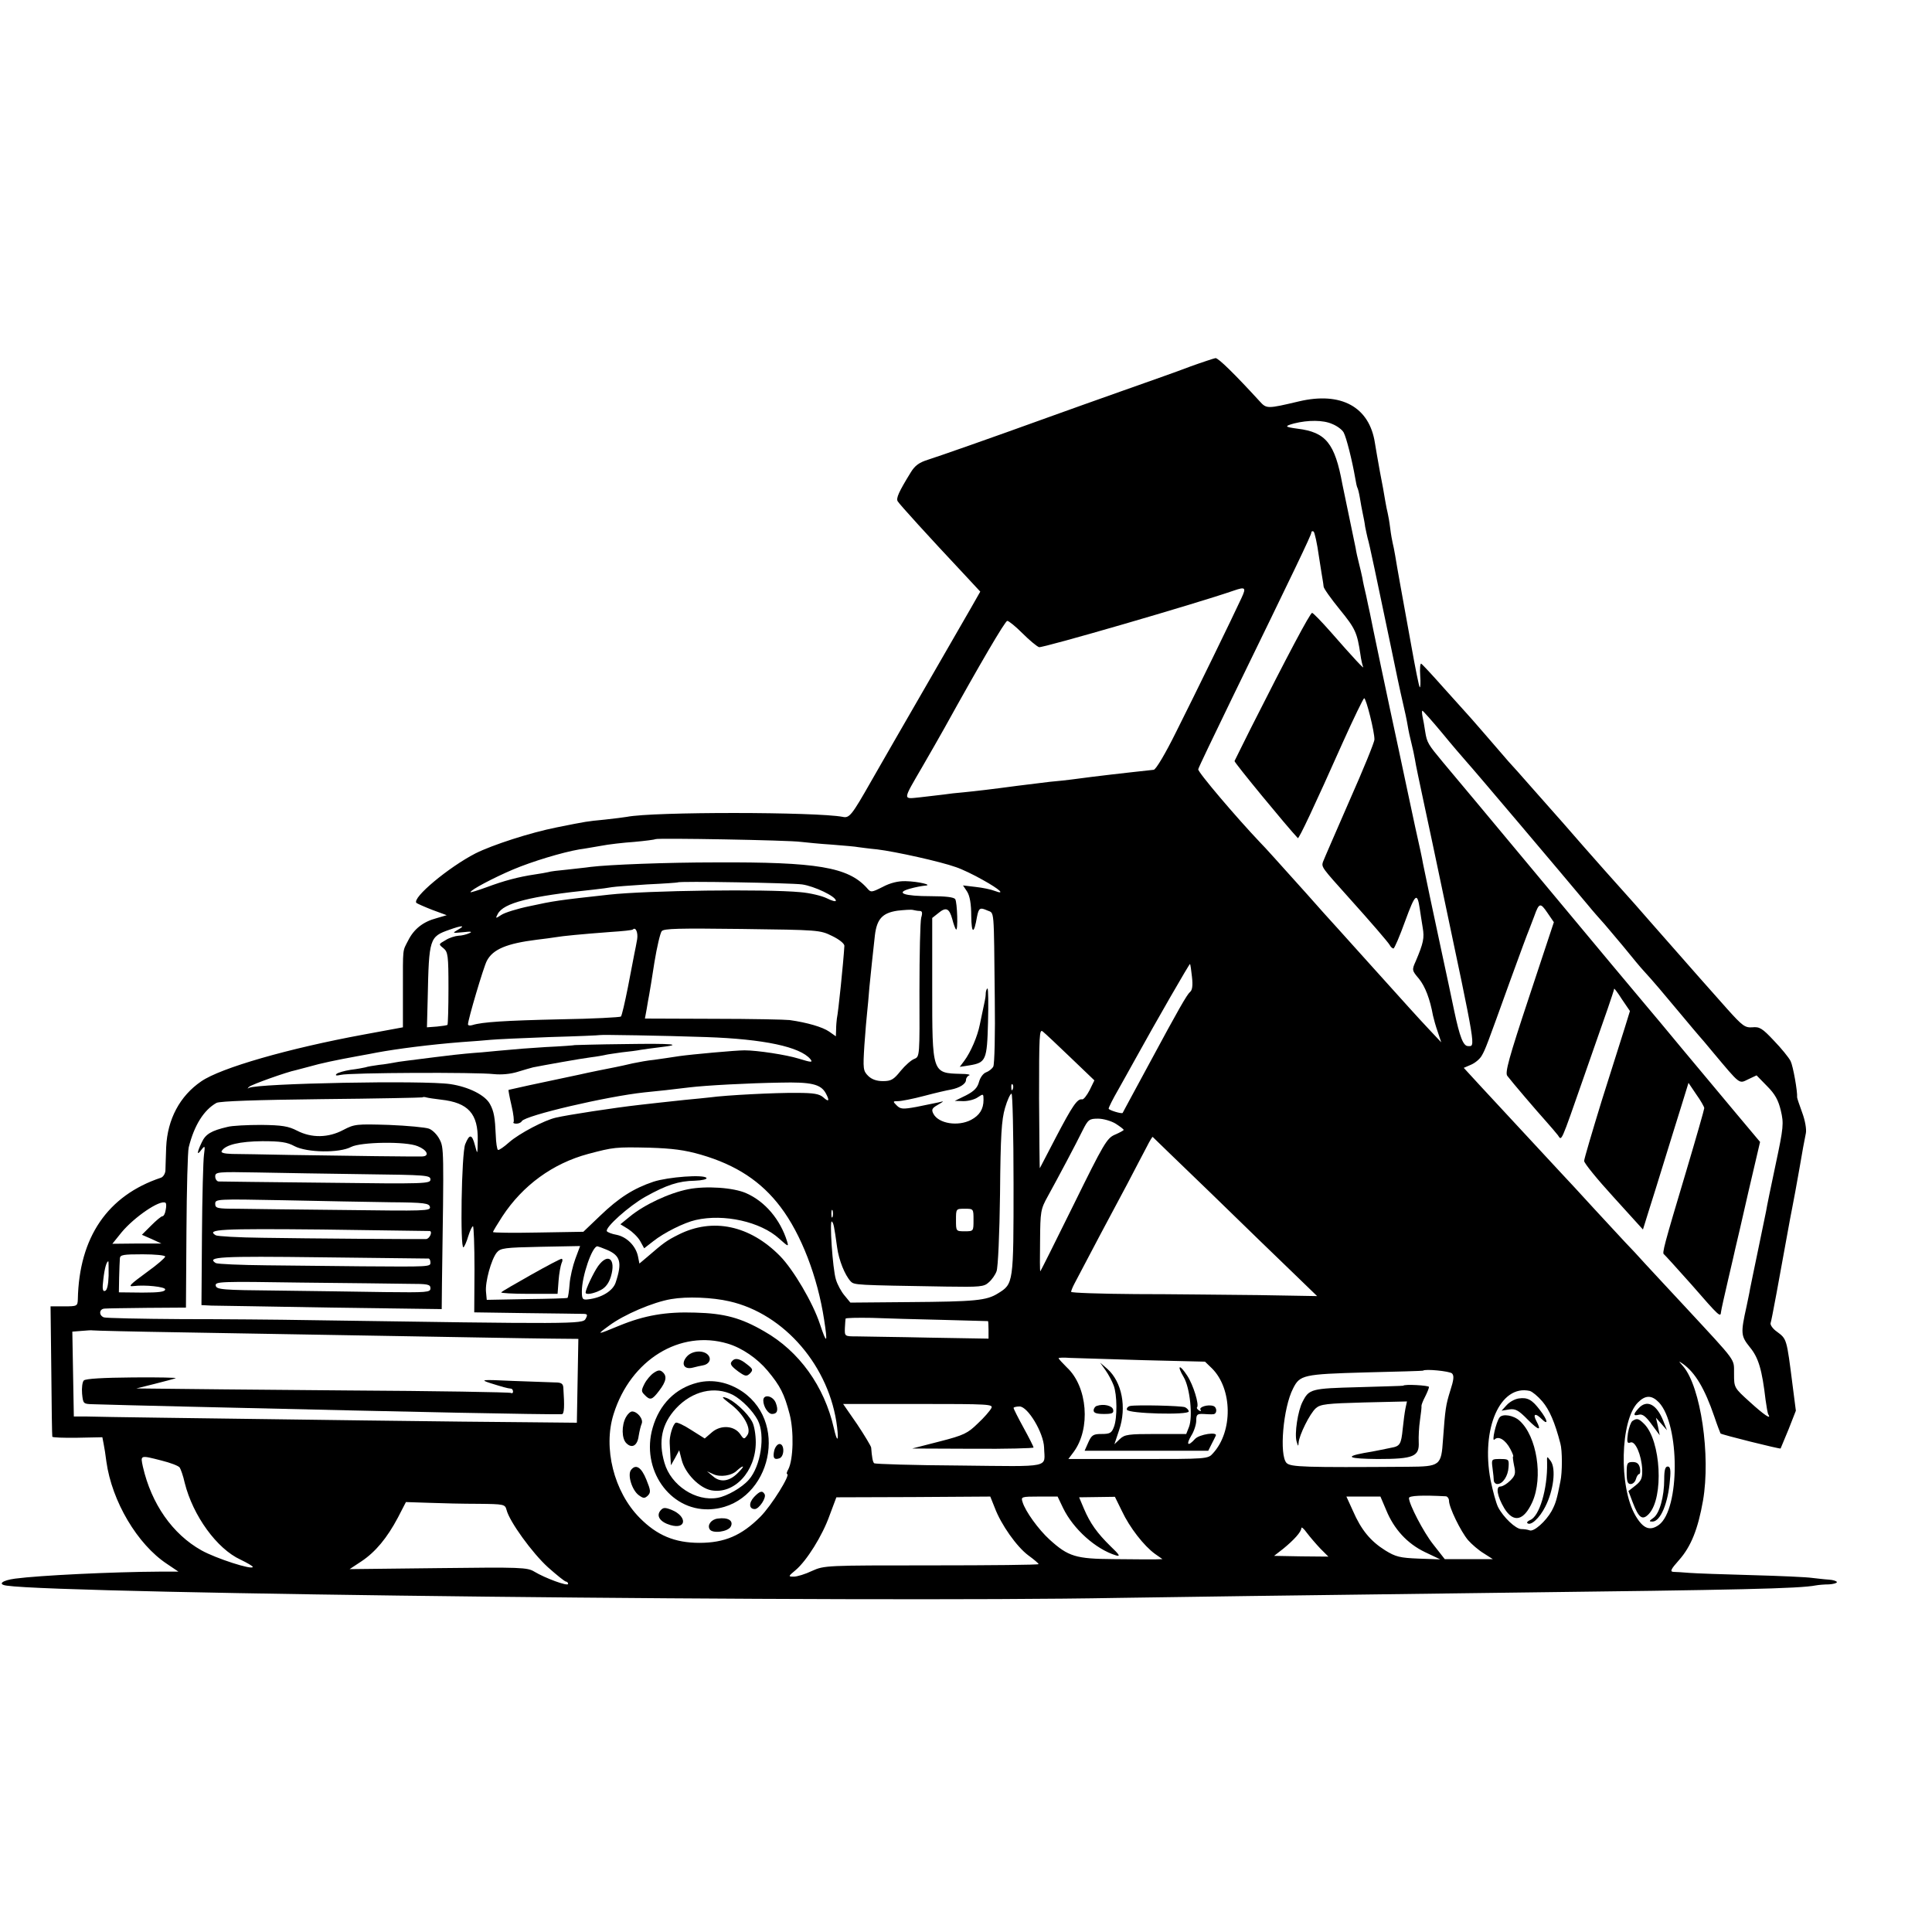 <?xml version="1.0" standalone="no"?>
<!DOCTYPE svg PUBLIC "-//W3C//DTD SVG 20010904//EN"
 "http://www.w3.org/TR/2001/REC-SVG-20010904/DTD/svg10.dtd">
<svg version="1.0" xmlns="http://www.w3.org/2000/svg"
 width="772pt" height="772pt" viewBox="0 0 772 772"
 preserveAspectRatio="xMidYMid meet">
<g transform="translate(0,772) scale(0.1,-0.1)"
fill="#000000" stroke="none">
<path d="M4755 6255 c-49 -19 -169 -61 -265 -95 -96 -34 -231 -82 -300 -107
-235 -85 -435 -155 -482 -170 -35 -11 -52 -23 -69 -51 -48 -78 -59 -103 -52
-115 7 -12 125 -142 264 -290 l66 -71 -37 -65 c-21 -36 -104 -181 -185 -321
-81 -140 -177 -307 -213 -370 -79 -139 -88 -150 -115 -144 -105 20 -757 21
-862 0 -11 -2 -51 -7 -88 -11 -73 -7 -72 -7 -192 -31 -106 -21 -257 -70 -325
-104 -107 -55 -255 -178 -236 -198 4 -3 33 -16 64 -28 l57 -21 -41 -12 c-53
-14 -90 -43 -113 -89 -23 -45 -21 -25 -21 -200 l0 -147 -157 -29 c-299 -55
-571 -133 -649 -187 -85 -58 -135 -151 -140 -263 -1 -39 -3 -81 -3 -94 -1 -12
-9 -25 -18 -28 -213 -71 -327 -238 -332 -486 -1 -27 -3 -28 -55 -28 l-54 0 3
-257 c1 -142 3 -261 4 -264 1 -3 46 -5 101 -4 l99 2 5 -26 c3 -14 8 -46 11
-71 22 -159 124 -331 242 -409 l46 -31 -74 0 c-190 -1 -481 -15 -579 -28 -52
-7 -71 -23 -33 -28 224 -33 3411 -68 4438 -49 170 3 706 10 1570 21 911 11
1155 16 1221 29 11 2 34 4 52 4 17 1 32 5 32 9 0 4 -15 9 -32 10 -18 1 -49 5
-68 7 -19 3 -127 8 -240 11 -113 3 -225 7 -250 9 -25 2 -53 4 -63 4 -15 1 -11
10 22 47 48 54 76 124 96 238 31 180 -9 454 -79 536 -20 23 -20 23 -1 10 49
-35 87 -99 125 -210 12 -36 24 -66 25 -68 5 -5 238 -63 240 -60 1 2 15 36 32
77 l29 74 -13 101 c-24 189 -23 185 -63 215 -16 11 -27 27 -25 34 4 10 33 168
78 417 3 14 12 63 21 110 15 82 20 112 31 175 3 17 8 42 11 57 3 16 -3 51 -15
83 -11 30 -20 57 -20 60 2 23 -16 125 -26 145 -7 14 -37 51 -67 82 -46 49 -57
56 -86 53 -29 -2 -39 5 -100 73 -95 107 -128 144 -227 257 -49 55 -113 129
-144 164 -31 35 -65 73 -76 85 -11 12 -67 75 -125 141 -57 66 -119 136 -136
155 -17 19 -55 62 -84 95 -29 33 -66 75 -83 93 -16 19 -59 68 -95 110 -37 43
-69 79 -72 82 -3 3 -43 48 -90 100 -46 52 -87 96 -91 98 -4 2 -6 -20 -4 -48 2
-28 1 -49 -2 -46 -3 3 -18 78 -34 168 -16 90 -36 199 -44 243 -8 44 -17 96
-20 115 -3 19 -8 42 -10 50 -2 8 -7 35 -10 60 -3 25 -8 52 -10 60 -2 8 -7 31
-10 50 -3 19 -12 71 -21 115 -8 44 -17 96 -20 115 -22 144 -135 206 -304 166
-127 -30 -129 -30 -157 1 -98 107 -165 173 -176 172 -6 -1 -52 -16 -102 -34z
m568 -229 c20 -8 40 -23 46 -34 11 -20 34 -112 46 -181 3 -19 7 -37 9 -40 2
-3 7 -22 10 -41 3 -19 8 -46 11 -60 3 -14 8 -38 10 -55 3 -16 8 -37 10 -46 6
-17 37 -166 91 -424 19 -93 41 -197 49 -230 8 -33 17 -76 20 -95 3 -19 10 -51
15 -70 5 -19 11 -48 14 -65 2 -16 19 -95 36 -175 17 -80 49 -228 70 -330 141
-667 136 -640 106 -640 -19 0 -33 36 -55 140 -11 52 -33 158 -50 235 -32 149
-67 314 -75 355 -2 14 -16 79 -31 145 -14 66 -28 131 -31 145 -3 14 -18 86
-34 160 -44 203 -111 522 -116 550 -3 14 -10 45 -15 70 -6 25 -13 56 -15 70
-3 14 -9 41 -14 60 -5 19 -11 46 -13 60 -3 14 -15 72 -27 130 -12 58 -24 114
-26 125 -30 164 -66 208 -179 222 -52 7 -54 10 -14 21 56 14 116 14 152 -2z
m-53 -528 c8 -51 15 -96 16 -100 1 -5 2 -14 3 -22 0 -7 30 -49 65 -92 62 -76
69 -92 82 -179 3 -22 8 -44 11 -50 6 -12 -39 36 -129 139 -37 42 -71 77 -75
77 -8 0 -99 -172 -245 -461 -34 -69 -64 -128 -65 -131 -3 -4 212 -265 253
-308 4 -4 65 125 179 381 44 98 83 178 86 178 8 0 42 -136 41 -165 0 -11 -45
-121 -100 -245 -54 -124 -102 -234 -106 -245 -6 -20 -2 -24 102 -140 90 -100
158 -179 165 -191 4 -8 11 -14 15 -14 4 0 25 49 47 110 40 109 48 116 58 50 3
-19 8 -54 12 -77 7 -41 3 -61 -28 -134 -16 -35 -15 -37 13 -70 25 -31 44 -81
56 -147 3 -13 11 -43 19 -65 l14 -42 -47 50 c-49 52 -90 98 -227 250 -44 49
-105 117 -135 150 -30 33 -89 98 -130 145 -118 131 -163 182 -185 204 -94 99
-249 281 -247 292 1 7 63 135 136 286 246 505 316 650 316 660 0 5 4 7 9 4 4
-3 14 -47 21 -98z m-308 -165 c-34 -74 -188 -390 -262 -537 -43 -87 -81 -151
-90 -152 -22 -2 -152 -17 -170 -19 -8 -1 -42 -5 -75 -9 -33 -4 -71 -9 -85 -11
-14 -2 -52 -6 -85 -9 -33 -4 -91 -11 -130 -16 -104 -14 -165 -21 -215 -26 -25
-2 -61 -6 -80 -9 -19 -2 -61 -7 -94 -11 -70 -7 -70 -15 10 123 31 54 71 123
88 154 140 253 243 429 251 428 6 0 33 -22 60 -49 28 -28 58 -53 67 -56 14 -4
628 174 778 226 46 16 50 12 32 -27z m799 -540 c40 -49 85 -101 100 -118 25
-27 382 -449 483 -570 22 -27 48 -56 56 -65 8 -8 46 -54 85 -100 38 -47 74
-90 80 -96 43 -47 80 -91 145 -169 41 -49 77 -92 80 -95 3 -3 28 -32 55 -65
110 -131 103 -126 140 -108 l34 16 42 -43 c32 -32 45 -56 55 -98 12 -51 11
-66 -21 -216 -19 -89 -36 -172 -38 -186 -3 -14 -17 -83 -32 -155 -15 -71 -29
-141 -32 -155 -2 -14 -9 -45 -14 -70 -24 -108 -23 -118 13 -163 35 -42 49 -91
63 -211 4 -28 8 -53 11 -58 14 -23 -18 -1 -74 50 -63 57 -63 57 -63 113 -1 62
16 39 -197 269 -59 63 -129 139 -157 169 -27 30 -63 69 -80 86 -16 18 -73 78
-125 135 -52 57 -112 122 -133 144 -79 85 -195 210 -320 345 l-68 74 30 13
c16 7 35 23 42 36 15 26 20 40 113 298 37 102 71 194 76 205 4 11 14 36 21 55
19 53 24 54 52 13 l26 -38 -99 -299 c-81 -244 -97 -303 -87 -315 18 -24 118
-141 155 -182 18 -20 39 -45 47 -55 16 -23 9 -39 105 236 37 107 80 228 94
269 14 41 26 77 26 80 0 3 14 -15 31 -42 l32 -47 -21 -68 c-12 -37 -53 -168
-92 -291 -38 -124 -70 -232 -70 -240 0 -9 53 -74 118 -145 l117 -129 23 74
c13 41 41 130 62 199 21 69 52 167 68 219 l29 94 31 -46 c18 -25 32 -50 32
-55 0 -5 -32 -117 -71 -248 -91 -304 -98 -332 -90 -336 3 -2 52 -56 109 -120
114 -131 117 -133 119 -110 1 9 14 67 28 127 14 61 28 119 30 130 3 11 26 111
51 221 l47 201 -104 124 c-57 68 -150 180 -208 249 -57 69 -123 148 -146 175
-24 28 -206 246 -405 485 -199 239 -381 457 -404 484 -59 71 -64 78 -71 122
-3 21 -8 49 -11 62 -2 12 -3 22 0 22 2 0 37 -39 77 -87z m-2561 -437 c19 -2
75 -8 124 -11 50 -4 97 -8 105 -10 9 -1 43 -6 76 -9 74 -9 254 -49 315 -71 24
-8 72 -31 107 -51 67 -37 93 -61 48 -44 -15 6 -49 13 -77 16 l-50 6 16 -24
c11 -17 17 -49 17 -99 1 -72 11 -73 23 -2 7 35 12 38 41 25 29 -13 26 19 30
-352 2 -140 -1 -263 -6 -272 -5 -9 -18 -19 -29 -23 -11 -4 -23 -20 -28 -38 -6
-23 -19 -37 -52 -54 l-45 -22 35 -1 c20 0 46 7 58 16 21 14 22 14 22 -11 0
-37 -16 -62 -50 -80 -52 -27 -129 -15 -150 24 -9 17 -6 23 17 36 27 16 27 16
3 10 -14 -3 -53 -11 -88 -18 -55 -10 -64 -9 -79 6 -16 16 -16 17 6 17 12 0 59
9 104 21 45 12 93 23 106 25 36 7 61 23 61 39 0 7 6 16 13 18 6 3 -8 6 -33 6
-116 3 -115 1 -115 346 l0 277 24 19 c31 26 44 20 56 -23 5 -20 12 -39 15 -42
9 -8 5 108 -3 121 -5 8 -38 12 -97 12 -107 0 -145 13 -84 30 21 6 48 11 59 12
37 2 -26 17 -76 18 -30 1 -62 -7 -92 -23 -46 -23 -47 -23 -64 -3 -75 82 -198
103 -603 101 -197 0 -427 -9 -500 -18 -19 -3 -62 -7 -95 -11 -33 -3 -67 -7
-75 -10 -8 -2 -32 -6 -52 -9 -68 -10 -126 -26 -193 -51 -36 -13 -65 -22 -65
-20 0 9 93 58 171 91 76 32 195 68 264 80 17 2 55 9 85 14 30 6 91 13 135 16
44 4 82 9 85 11 6 5 533 -4 580 -11z m5 -170 c49 -7 135 -48 135 -65 0 -5 -17
0 -37 10 -21 10 -68 21 -105 24 -138 13 -611 7 -765 -10 -201 -22 -221 -25
-317 -46 -49 -10 -100 -26 -113 -35 -23 -15 -24 -15 -14 4 23 44 129 71 381
97 30 3 64 8 75 10 12 2 75 7 140 11 66 3 121 7 123 8 5 6 451 -2 497 -8z
m470 -106 c10 0 12 -7 6 -27 -4 -16 -7 -147 -7 -292 1 -261 1 -263 -20 -272
-12 -4 -37 -26 -55 -48 -28 -35 -38 -41 -71 -41 -25 0 -45 7 -59 21 -20 20
-21 28 -15 123 4 56 9 115 11 131 2 17 6 62 9 100 7 70 12 118 22 208 8 65 30
89 90 98 27 3 55 5 62 3 8 -2 20 -4 27 -4z m-1845 -75 c-24 -14 -23 -14 20
-10 33 4 39 2 25 -4 -11 -5 -31 -10 -43 -10 -13 -1 -37 -8 -52 -18 -28 -16
-28 -16 -8 -32 18 -15 20 -29 20 -160 0 -78 -2 -144 -4 -146 -1 -2 -21 -5 -42
-7 l-40 -3 3 115 c5 241 7 247 87 275 50 18 66 18 34 0z m716 -38 c-3 -18 -8
-43 -11 -57 -3 -14 -14 -74 -26 -135 -12 -60 -24 -113 -28 -117 -3 -3 -112 -9
-241 -11 -224 -5 -314 -11 -352 -23 -10 -3 -18 -2 -18 3 0 19 62 228 75 253
24 47 80 70 200 85 28 3 61 8 75 10 29 5 101 12 220 21 47 3 87 7 89 10 11 11
21 -12 17 -39z m779 13 c29 -14 50 -31 49 -40 -4 -66 -24 -263 -30 -290 -1 -8
-3 -28 -3 -43 l-1 -28 -27 19 c-26 18 -87 36 -158 46 -16 2 -153 5 -304 5
l-274 1 7 38 c3 20 8 46 10 57 2 11 12 70 21 130 10 61 23 116 29 124 8 11 68
12 321 9 306 -4 311 -4 360 -28z m1438 -164 c4 -35 1 -53 -8 -60 -12 -10 -47
-71 -160 -281 -21 -38 -53 -99 -73 -135 -19 -36 -36 -66 -36 -67 -3 -5 -56 11
-56 17 0 5 17 39 39 77 21 37 49 88 63 113 91 165 221 390 223 388 2 -2 5 -25
8 -52z m-485 -322 l95 -91 -19 -39 c-11 -21 -24 -38 -30 -37 -19 4 -39 -26
-105 -152 -34 -66 -63 -121 -64 -123 -1 -1 -2 124 -3 278 0 256 1 280 15 268
9 -7 59 -54 111 -104z m-1456 82 c231 -8 375 -39 416 -88 11 -14 5 -14 -47 2
-48 15 -165 33 -216 33 -35 0 -210 -16 -260 -23 -33 -5 -79 -12 -102 -15 -23
-2 -61 -9 -85 -14 -24 -6 -54 -12 -68 -15 -26 -5 -111 -22 -145 -30 -158 -33
-281 -60 -283 -61 -1 -1 4 -29 12 -63 8 -33 11 -63 8 -66 -3 -3 2 -6 11 -6 9
0 19 4 22 10 14 23 340 99 490 115 61 6 107 11 180 20 66 8 236 17 362 19 125
3 163 -6 183 -43 16 -30 12 -36 -10 -16 -16 14 -38 18 -107 18 -82 1 -281 -9
-346 -18 -15 -2 -60 -6 -100 -10 -40 -4 -85 -9 -102 -11 -16 -2 -52 -6 -80 -9
-98 -11 -288 -40 -334 -51 -45 -10 -146 -63 -186 -98 -21 -19 -42 -33 -45 -31
-4 2 -8 29 -9 59 -3 69 -7 95 -23 124 -19 36 -85 69 -158 80 -106 16 -772 3
-805 -15 -7 -4 -7 -3 0 4 9 9 152 60 188 67 7 2 31 8 53 14 45 13 106 26 194
42 30 5 64 12 75 14 81 15 213 32 340 42 44 3 96 7 115 9 19 2 125 7 235 11
110 3 201 7 202 8 3 2 252 -2 425 -8z m1225 -208 c-3 -8 -6 -5 -6 6 -1 11 2
17 5 13 3 -3 4 -12 1 -19z m3 -378 c0 -398 0 -400 -62 -438 -46 -29 -91 -33
-357 -35 l-233 -2 -23 28 c-13 15 -29 44 -35 65 -13 42 -26 240 -16 231 7 -7
9 -17 21 -103 7 -52 31 -111 54 -136 15 -15 16 -15 383 -21 134 -2 150 -1 169
17 12 10 26 30 31 44 6 14 12 151 14 310 2 234 6 295 20 343 9 31 21 57 26 57
4 0 8 -162 8 -360z m-2288 336 c109 -12 149 -56 147 -163 -1 -58 -1 -58 -11
-20 -12 46 -22 47 -39 5 -15 -36 -21 -421 -7 -412 4 3 13 23 19 44 7 22 15 40
19 40 3 0 6 -77 6 -172 l-1 -172 205 -3 c113 -1 215 -3 228 -3 20 0 21 -3 12
-20 -11 -21 -47 -21 -1110 -5 -113 2 -339 4 -503 4 -163 1 -304 4 -312 7 -21
8 -19 34 3 35 9 1 86 2 171 3 l154 1 2 305 c1 168 5 319 9 335 22 89 61 150
111 178 13 7 160 12 420 15 220 2 402 6 403 7 2 2 9 2 15 0 7 -2 33 -6 59 -9z
m2696 -96 c17 -11 32 -22 32 -25 0 -2 -16 -11 -35 -19 -32 -14 -44 -34 -165
-280 -72 -146 -132 -266 -133 -266 -2 0 -2 55 -1 123 1 116 2 125 31 177 44
80 112 208 139 263 22 44 27 47 62 47 20 0 52 -9 70 -20z m384 -281 c128 -125
275 -267 327 -317 l94 -91 -234 4 c-129 1 -350 4 -491 4 -142 1 -258 5 -258 9
0 4 6 19 14 34 42 81 162 307 211 398 30 58 65 124 77 147 12 24 23 42 24 40
1 -1 107 -104 236 -228z m-2041 157 c141 -41 241 -107 318 -209 82 -108 148
-279 174 -450 15 -96 11 -101 -17 -17 -28 85 -106 217 -159 271 -121 123 -269
154 -405 86 -48 -24 -59 -32 -125 -89 l-32 -27 -6 30 c-9 41 -45 77 -86 85
-18 3 -35 10 -38 14 -9 14 88 101 154 138 84 47 133 63 197 64 29 1 50 6 47
11 -9 15 -154 4 -212 -15 -80 -27 -138 -64 -213 -136 l-67 -64 -180 -3 c-100
-2 -181 -1 -181 2 0 3 17 31 37 62 82 125 202 212 343 250 102 27 109 28 245
25 92 -3 140 -9 206 -28z m-2139 -221 c-2 -14 -8 -25 -13 -25 -5 0 -25 -17
-45 -37 l-37 -37 39 -17 39 -18 -98 0 -98 -1 37 46 c51 61 153 131 175 118 4
-2 4 -15 1 -29z m2665 -27 c-3 -7 -5 -2 -5 12 0 14 2 19 5 13 2 -7 2 -19 0
-25z m563 -13 c0 -45 0 -45 -35 -45 -35 0 -35 0 -35 45 0 45 0 45 35 45 35 0
35 0 35 -45z m-1591 -155 c-10 -27 -21 -73 -23 -101 -2 -28 -6 -52 -8 -55 -2
-2 -76 -4 -164 -5 l-159 -3 -3 32 c-4 39 21 130 43 157 15 18 31 20 175 23
l158 3 -19 -51z m126 36 c54 -23 62 -50 35 -131 -11 -33 -56 -61 -110 -67 -22
-3 -25 1 -25 32 0 60 41 180 62 180 2 0 19 -6 38 -14z m-1765 -27 c0 -5 -31
-32 -70 -60 -71 -52 -80 -61 -57 -58 47 6 127 -3 127 -13 0 -10 -25 -13 -92
-13 l-93 1 1 59 c1 33 2 67 3 77 1 14 14 16 91 16 50 0 90 -4 90 -9z m-226
-76 c-1 -36 -6 -59 -14 -61 -10 -4 -12 8 -7 47 5 44 13 71 20 71 1 0 1 -26 1
-57z m2481 -103 c220 -50 401 -261 430 -503 7 -59 0 -61 -13 -4 -38 168 -139
308 -278 387 -93 54 -159 72 -276 75 -117 4 -203 -11 -303 -52 -92 -38 -93
-38 -41 0 59 44 176 94 248 106 63 11 164 7 233 -9z m850 -74 c99 -3 181 -5
183 -5 1 -1 2 -16 2 -35 l0 -35 -237 4 c-131 3 -261 4 -288 5 -50 0 -50 0 -49
33 1 17 2 35 3 38 0 3 47 4 104 3 56 -2 183 -6 282 -8z m-3035 -50 c403 -7
990 -17 1220 -21 85 -2 201 -3 258 -4 l103 -1 -3 -167 -3 -168 -200 2 c-214 1
-1033 12 -1460 18 -143 2 -280 4 -305 5 l-45 0 -3 169 -3 170 38 3 c21 2 40 3
43 2 3 -1 165 -5 360 -8z m2178 -45 c57 -17 118 -59 159 -108 51 -61 67 -93
88 -173 18 -69 15 -182 -5 -221 -6 -10 -8 -19 -5 -19 16 0 -62 -126 -107 -171
-75 -75 -143 -104 -243 -104 -99 0 -170 30 -239 100 -103 104 -147 280 -104
415 68 217 266 338 456 281z m1661 -66 l246 -6 28 -27 c82 -82 84 -252 4 -339
-20 -23 -23 -23 -299 -23 l-279 0 21 28 c69 93 56 261 -27 338 -18 18 -33 34
-33 37 0 2 21 3 46 1 26 -1 157 -5 293 -9z m1233 -53 c9 -9 7 -26 -7 -69 -18
-58 -20 -72 -29 -195 -7 -105 -11 -108 -141 -109 -415 -3 -467 -1 -484 15 -30
31 -14 221 26 298 27 54 41 57 288 64 127 3 230 6 231 7 8 8 107 -2 116 -11z
m361 -112 c28 -33 50 -83 72 -168 8 -27 8 -117 0 -152 -14 -72 -19 -88 -35
-118 -23 -41 -71 -84 -88 -77 -8 3 -22 5 -33 5 -22 0 -72 47 -93 88 -8 16 -21
64 -30 108 -39 206 39 383 157 356 10 -3 32 -21 50 -42z m466 -4 c84 -90 84
-426 0 -489 -36 -26 -63 -16 -94 37 -67 114 -61 381 10 452 30 30 55 30 84 0z
m-2668 -23 c-5 -10 -29 -38 -54 -61 -40 -39 -55 -47 -153 -72 l-109 -28 243
-1 c133 -1 242 2 242 5 0 3 -18 39 -40 79 -22 40 -40 76 -40 79 0 3 11 6 24 6
33 0 96 -105 98 -164 2 -83 38 -76 -337 -72 -184 1 -338 6 -342 9 -6 6 -9 25
-12 63 -1 6 -26 48 -56 93 l-56 81 301 0 c283 0 300 -1 291 -17z m-3316 -209
c36 -9 68 -21 73 -28 4 -6 14 -33 20 -61 33 -132 129 -264 223 -307 27 -13 49
-26 49 -29 0 -14 -148 34 -205 66 -116 65 -200 186 -234 334 -10 47 -12 47 74
25z m5133 -143 c6 -1 12 -9 12 -18 0 -26 46 -121 76 -157 15 -17 43 -41 63
-53 l36 -23 -96 0 -96 0 -47 60 c-38 48 -96 160 -96 184 0 10 55 12 148 7z
m-1803 -46 c25 -67 88 -156 134 -190 22 -16 41 -32 41 -35 0 -3 -192 -5 -428
-5 -421 0 -428 0 -477 -22 -27 -13 -60 -23 -73 -23 -23 0 -23 1 7 26 44 37
107 137 136 219 l27 72 307 1 308 2 18 -45z m273 -1 c41 -84 130 -164 211
-189 19 -6 15 2 -21 36 -54 53 -82 92 -107 151 l-19 45 72 1 71 1 28 -57 c31
-66 88 -139 132 -171 l30 -21 -30 -1 c-17 0 -91 0 -165 1 -151 1 -181 10 -256
78 -44 40 -97 113 -108 150 -7 21 -5 22 66 22 l74 0 22 -46z m1291 -8 c31 -76
84 -134 155 -168 l61 -29 -86 3 c-75 3 -92 7 -134 33 -59 37 -96 82 -129 158
l-26 57 68 0 68 0 23 -54z m-3628 25 c103 -1 107 -2 113 -24 11 -46 103 -173
166 -230 35 -31 67 -57 72 -57 4 0 8 -4 8 -9 0 -11 -92 23 -135 49 -28 17 -54
18 -384 14 l-354 -4 47 31 c57 38 103 94 146 175 l32 62 91 -3 c51 -2 140 -4
198 -4z m3365 -179 l32 -32 -109 1 -108 2 36 28 c43 35 73 68 73 83 0 6 10 -2
22 -19 12 -16 37 -45 54 -63z"/>
<path d="M3939 3753 c0 -10 -2 -25 -4 -33 -4 -18 -9 -43 -20 -95 -9 -46 -36
-109 -62 -144 l-18 -24 39 6 c66 11 70 21 74 172 2 74 1 135 -2 135 -3 0 -6
-8 -7 -17z"/>
<path d="M2297 3544 c-1 -1 -54 -5 -118 -8 -64 -4 -129 -9 -145 -11 -16 -1
-65 -6 -109 -10 -44 -3 -93 -8 -110 -10 -16 -2 -50 -6 -75 -9 -102 -13 -146
-18 -165 -22 -11 -2 -38 -7 -60 -9 -22 -3 -47 -7 -55 -10 -8 -2 -35 -7 -60
-10 -25 -4 -49 -11 -55 -16 -7 -7 -1 -8 17 -4 34 9 546 11 611 3 31 -3 66 0
95 9 26 8 54 16 62 18 40 8 190 35 230 40 25 3 52 8 60 10 8 2 38 6 65 10 28
3 61 7 75 10 14 2 47 7 74 10 104 12 54 16 -137 13 -109 -1 -199 -4 -200 -4z"/>
<path d="M909 3217 c-65 -15 -88 -29 -103 -62 -20 -42 -20 -55 -1 -29 14 18
15 16 10 -21 -3 -22 -7 -166 -8 -320 l-2 -280 40 -2 c22 0 238 -4 480 -8 l440
-6 1 103 c8 539 8 542 -10 576 -9 18 -28 37 -42 42 -13 5 -85 12 -160 15 -130
4 -138 3 -182 -20 -60 -32 -127 -33 -185 -3 -35 18 -60 22 -143 23 -56 0 -117
-3 -135 -8z m268 -77 c50 -26 179 -28 226 -3 39 20 219 23 266 3 38 -15 49
-40 18 -41 -28 -1 -287 2 -527 6 -102 2 -207 4 -233 4 -32 1 -46 5 -41 12 15
25 72 38 162 39 73 0 100 -4 129 -20z m281 -112 c245 -3 262 -4 262 -21 0 -17
-19 -18 -417 -13 -230 2 -424 5 -430 5 -7 1 -13 10 -13 20 0 18 9 19 168 16
92 -2 285 -5 430 -7z m102 -112 c137 -1 155 -4 158 -19 3 -16 -20 -16 -340
-12 -189 2 -382 4 -430 5 -81 0 -88 2 -88 20 0 19 7 19 273 14 149 -3 342 -7
427 -8z m158 -115 c11 -4 -2 -31 -15 -32 -33 -1 -476 2 -654 5 -96 1 -181 6
-187 10 -40 24 19 27 427 23 234 -3 427 -6 429 -6z m-5 -110 c4 -1 7 -8 7 -16
0 -17 -2 -17 -275 -15 -104 1 -275 3 -380 4 -104 1 -196 5 -203 9 -39 25 17
28 422 23 231 -3 424 -5 429 -5z m-80 -101 c77 0 87 -2 87 -18 0 -16 -13 -17
-182 -15 -101 2 -293 4 -428 6 -223 2 -245 4 -248 20 -3 16 18 17 340 12 189
-2 382 -4 431 -5z"/>
<path d="M2750 2968 c-76 -15 -176 -62 -233 -109 l-38 -31 31 -19 c17 -11 39
-32 48 -48 l16 -29 36 28 c44 35 125 75 170 85 113 26 259 -7 333 -74 37 -33
39 -34 32 -11 -27 87 -88 159 -163 192 -51 23 -162 30 -232 16z"/>
<path d="M2122 2626 c-62 -35 -116 -66 -119 -70 -4 -3 46 -6 109 -6 l116 0 4
53 c2 28 8 60 12 70 5 9 4 17 0 17 -5 0 -60 -29 -122 -64z"/>
<path d="M2390 2661 c-19 -27 -50 -93 -50 -106 0 -10 31 -5 60 10 20 10 33 28
41 54 21 70 -11 97 -51 42z"/>
<path d="M335 2204 c-6 -6 -9 -30 -7 -53 4 -40 5 -41 41 -42 121 -4 561 -14
1041 -25 146 -3 335 -7 420 -9 192 -4 402 -7 415 -6 10 1 11 32 6 106 -1 16
-8 21 -33 21 -18 1 -94 3 -168 6 -129 6 -133 5 -90 -9 45 -14 68 -21 83 -22 4
-1 7 -6 7 -12 0 -5 -4 -8 -8 -5 -5 3 -301 8 -658 10 -357 3 -692 6 -744 7
l-95 1 72 18 c39 10 78 20 85 23 7 2 -70 4 -171 3 -120 -1 -188 -5 -196 -12z"/>
<path d="M2745 2300 c-25 -28 -13 -54 23 -45 15 4 33 8 40 9 25 4 36 24 22 41
-18 21 -63 19 -85 -5z"/>
<path d="M2927 2283 c-13 -12 -7 -21 24 -44 27 -19 32 -20 46 -7 13 14 12 18
-13 37 -27 22 -46 26 -57 14z"/>
<path d="M2612 2234 c-12 -8 -29 -28 -37 -44 -13 -26 -13 -30 1 -44 22 -23 30
-20 58 17 29 38 32 59 13 75 -10 9 -19 7 -35 -4z"/>
<path d="M2787 2195 c-88 -22 -152 -86 -179 -180 -48 -165 67 -331 225 -326
235 7 328 336 134 470 -56 38 -120 51 -180 36z m142 -49 c35 -19 79 -63 99
-101 31 -60 12 -184 -36 -238 -27 -31 -86 -65 -124 -72 -87 -16 -187 49 -213
140 -25 86 -11 155 46 217 65 70 155 91 228 54z"/>
<path d="M2917 2111 c54 -40 88 -101 69 -126 -12 -17 -14 -17 -28 4 -24 35
-78 38 -113 8 l-29 -25 -54 34 c-29 19 -57 32 -62 29 -12 -7 -26 -56 -24 -82
1 -13 2 -38 3 -55 l2 -33 17 30 16 30 10 -39 c14 -54 71 -112 118 -121 92 -17
178 75 178 192 0 30 -6 66 -14 81 -19 37 -76 88 -106 97 -19 6 -14 0 17 -24z
m32 -276 c-34 -35 -71 -40 -100 -14 l-24 20 24 -11 c28 -14 76 -7 97 15 9 8
18 15 22 15 4 0 -5 -11 -19 -25z"/>
<path d="M3050 2124 c0 -24 19 -54 35 -54 21 0 26 15 15 44 -11 29 -50 37 -50
10z"/>
<path d="M2501 2057 c-18 -33 -17 -86 2 -104 22 -22 44 -10 49 29 3 18 8 40
12 49 8 18 -17 49 -38 49 -7 0 -18 -10 -25 -23z"/>
<path d="M3094 1925 c-7 -30 -1 -40 21 -32 20 8 20 57 0 57 -8 0 -17 -11 -21
-25z"/>
<path d="M2522 1847 c-16 -19 3 -82 31 -102 18 -13 23 -13 36 -1 12 13 11 21
-6 63 -20 50 -42 64 -61 40z"/>
<path d="M3013 1738 c-22 -24 -20 -48 3 -48 17 0 48 46 39 60 -9 15 -19 12
-42 -12z"/>
<path d="M2639 1684 c-18 -22 -1 -46 40 -58 65 -19 68 35 4 61 -26 10 -33 10
-44 -3z"/>
<path d="M2868 1652 c-26 -3 -43 -26 -32 -43 11 -18 73 -10 84 11 12 23 -10
38 -52 32z"/>
<path d="M4418 2244 c12 -17 26 -44 32 -60 14 -36 15 -131 1 -166 -9 -24 -16
-28 -49 -28 -33 0 -40 -4 -53 -33 l-15 -34 247 0 247 0 13 26 c7 14 15 29 17
34 9 17 -66 6 -83 -13 -28 -31 -37 -24 -15 13 11 17 20 45 20 60 0 25 4 28 28
27 15 -1 33 -2 40 -1 16 1 16 28 0 33 -21 7 -58 -4 -51 -15 4 -6 1 -7 -6 -3
-7 5 -10 10 -8 12 10 10 -15 91 -39 127 -31 48 -43 43 -14 -6 25 -42 37 -158
21 -199 l-11 -28 -122 0 c-109 0 -124 -2 -143 -20 l-22 -21 19 57 c31 91 11
192 -47 244 l-29 25 22 -31z"/>
<path d="M4382 2102 c-6 -2 -12 -10 -12 -18 0 -10 12 -14 41 -14 33 0 40 3 37
17 -3 16 -38 25 -66 15z"/>
<path d="M4516 2102 c-9 -2 -15 -9 -13 -15 5 -16 247 -22 247 -7 0 6 -7 13
-15 17 -17 6 -191 10 -219 5z"/>
<path d="M5607 2183 c-1 -1 -82 -3 -179 -6 -189 -5 -197 -7 -223 -58 -19 -36
-33 -128 -24 -159 6 -20 7 -21 8 -5 2 30 45 117 69 138 18 16 43 19 192 23
l172 4 -6 -28 c-3 -15 -8 -52 -11 -82 -6 -61 -11 -69 -46 -75 -13 -3 -35 -7
-49 -10 -14 -3 -41 -8 -60 -11 -80 -15 -60 -23 55 -24 144 0 167 10 164 68 -1
20 1 60 5 87 4 28 7 53 6 58 0 4 6 20 15 37 8 16 15 33 15 38 0 6 -97 12 -103
5z"/>
<path d="M6069 2132 c-15 -2 -36 -13 -48 -26 l-21 -23 30 5 c25 4 38 -3 75
-41 44 -44 56 -46 34 -5 -15 28 -4 33 20 9 30 -30 26 -6 -6 35 -31 41 -49 51
-84 46z"/>
<path d="M5992 2056 c-14 -18 -33 -101 -20 -88 16 16 44 -2 63 -38 9 -17 14
-30 11 -30 -2 0 0 -16 4 -36 7 -31 5 -40 -15 -60 -13 -13 -31 -24 -40 -24 -19
0 -12 -40 16 -87 37 -60 78 -50 112 25 44 99 18 263 -51 325 -24 22 -68 29
-80 13z"/>
<path d="M6182 1874 c2 -104 -31 -214 -68 -228 -9 -4 -14 -9 -11 -12 13 -13
49 20 72 66 33 65 43 150 22 181 -16 22 -16 22 -15 -7z"/>
<path d="M5964 1853 c3 -21 5 -44 5 -50 1 -7 7 -13 14 -13 22 0 43 32 45 68 2
30 1 32 -33 32 -35 0 -36 0 -31 -37z"/>
<path d="M6547 2092 c-22 -24 -21 -31 2 -25 14 4 28 -7 51 -39 l32 -43 -7 35
-8 35 22 -25 22 -25 -15 38 c-27 67 -66 86 -99 49z"/>
<path d="M6523 2042 c-6 -4 -14 -26 -18 -49 -5 -36 -3 -42 10 -37 19 8 44 -49
47 -107 1 -35 -3 -46 -27 -65 l-28 -22 17 -45 c24 -63 39 -74 65 -46 60 65 48
292 -19 359 -22 22 -29 24 -47 12z"/>
<path d="M6500 1834 c0 -34 4 -44 16 -44 9 0 18 9 21 20 3 11 9 20 13 20 4 0
5 11 3 24 -4 17 -12 24 -29 24 -22 0 -24 -5 -24 -44z"/>
<path d="M6650 1809 c0 -70 -19 -137 -43 -154 -18 -13 -19 -15 -4 -15 32 0 63
74 70 168 4 39 1 52 -9 52 -10 0 -14 -14 -14 -51z"/>
</g>
</svg>
